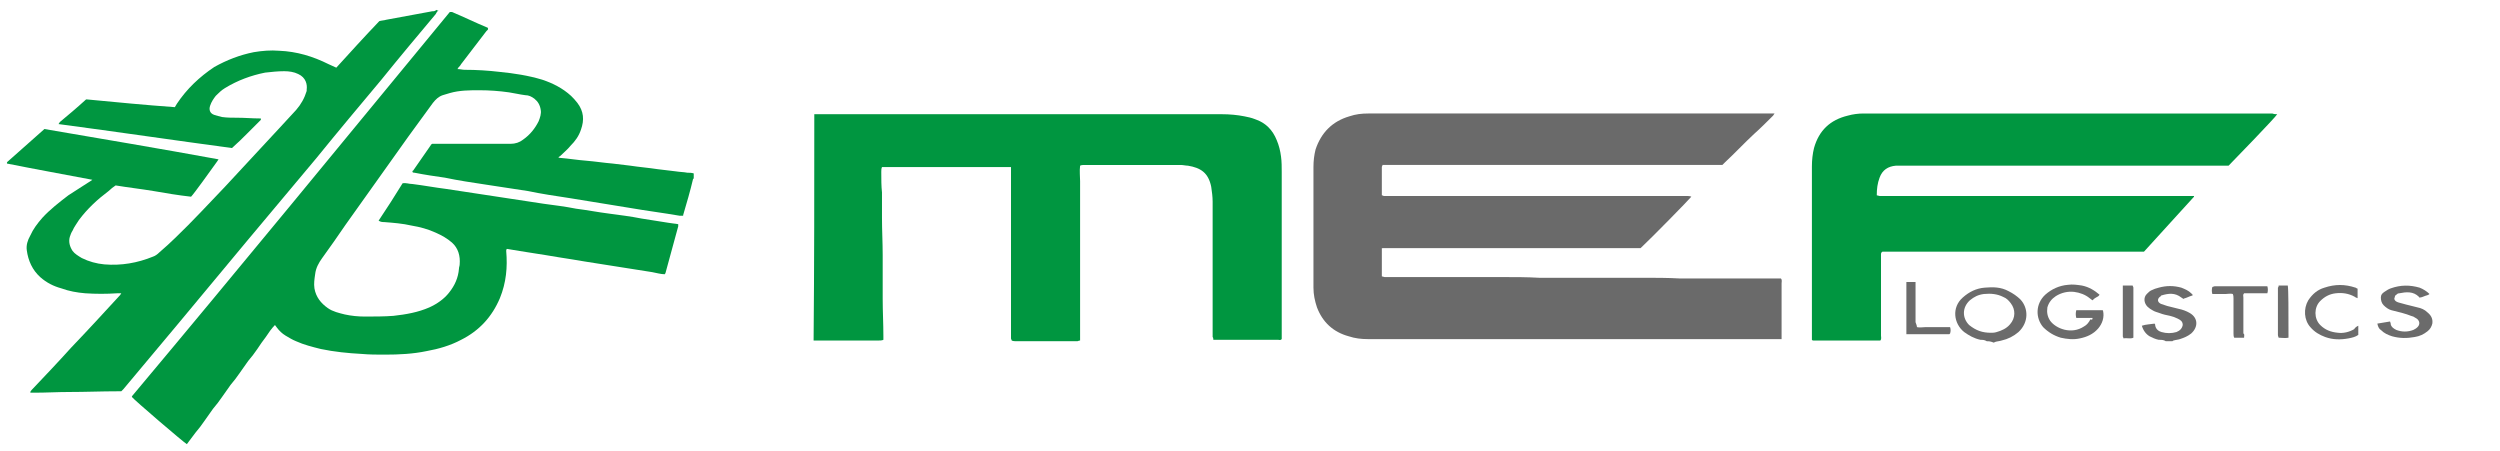 <?xml version="1.0" encoding="utf-8"?>
<!-- Generator: Adobe Illustrator 22.0.1, SVG Export Plug-In . SVG Version: 6.00 Build 0)  -->
<svg version="1.1" id="katman_1" xmlns="http://www.w3.org/2000/svg" xmlns:xlink="http://www.w3.org/1999/xlink" x="0px" y="0px"
	 viewBox="0 0 354.6 64" style="enable-background:new 0 0 354.6 64;" xml:space="preserve">
<style type="text/css">
	.st0{fill:#009640;}
	.st1{fill:#6A6A6A;}
	.st2{fill:#6B6B6B;}
</style>
<g>
	<g>
		<path class="st0" d="M98.4,25.3l-0.1,0.1c-0.4,1.7-0.9,3.4-1.4,5.1c0,0,0,0,0,0.1c-0.1,0-0.3,0-0.5,0c-2.3-0.4-4.7-0.7-7-1.1
			c-2.9-0.5-5.7-0.9-8.6-1.4c-2-0.3-4-0.6-5.9-1c-2-0.3-3.9-0.6-5.9-0.9s-4-0.6-5.9-1c-1.4-0.2-2.8-0.4-4.3-0.7
			c-0.1,0-0.2,0-0.3-0.1c0-0.1,0-0.2,0.1-0.2c0.8-1.2,1.7-2.4,2.5-3.6c0-0.1,0.1-0.1,0.2-0.2c0.1,0,0.2,0,0.3,0c1,0,2,0,3.1,0
			c1.4,0,2.9,0,4.3,0c1.1,0,2.3,0,3.4,0c0.7,0,1.3-0.2,1.8-0.6c1-0.7,1.7-1.6,2.2-2.6c0.2-0.5,0.4-1.1,0.3-1.6
			c-0.1-0.7-0.4-1.2-0.9-1.6c-0.4-0.3-0.8-0.5-1.3-0.5c-0.8-0.1-1.6-0.3-2.3-0.4c-1.4-0.2-2.8-0.3-4.2-0.3c-1.4,0-2.8,0-4.2,0.4
			c-0.3,0.1-0.7,0.2-1,0.3c-0.6,0.2-1,0.6-1.4,1.1c-1.2,1.6-2.3,3.2-3.5,4.8c-3,4.2-5.9,8.3-8.9,12.5c-1.1,1.6-2.2,3.2-3.3,4.7
			c-0.5,0.7-0.9,1.4-1,2.3c-0.1,0.7-0.2,1.3-0.1,2c0.2,1.2,0.9,2.1,1.9,2.8c0.7,0.5,1.6,0.7,2.4,0.9c0.9,0.2,1.9,0.3,2.8,0.3
			c1.4,0,2.8,0,4.1-0.1c1.8-0.2,3.5-0.5,5.1-1.2c1.1-0.5,2.1-1.2,2.8-2.1c0.8-1,1.3-2.1,1.4-3.4c0-0.2,0.1-0.4,0.1-0.6
			c0.1-1.2-0.2-2.3-1.1-3.1c-0.7-0.6-1.4-1-2.3-1.4c-1.1-0.5-2.2-0.8-3.4-1c-1.3-0.3-2.6-0.4-3.9-0.5c-0.2,0-0.5,0-0.8-0.2
			c1.2-1.8,2.3-3.5,3.4-5.3c0.5-0.1,0.9,0.1,1.4,0.1c1.6,0.2,3.2,0.5,4.8,0.7c1.5,0.2,3.1,0.5,4.6,0.7s3.1,0.5,4.6,0.7
			s3.1,0.5,4.6,0.7s3.1,0.4,4.6,0.7c1.6,0.2,3.1,0.5,4.7,0.7c1.5,0.2,3.1,0.4,4.6,0.7c1.3,0.2,2.6,0.4,3.8,0.6
			c0.5,0.1,0.9,0.1,1.4,0.2c0,0.1,0,0.2,0,0.3c-0.6,2.2-1.2,4.4-1.8,6.6c0,0.1-0.1,0.1-0.1,0.2c-0.6,0-1.2-0.2-1.8-0.3
			c-0.6-0.1-1.3-0.2-1.9-0.3s-1.2-0.2-1.9-0.3c-0.6-0.1-1.2-0.2-1.9-0.3c-0.6-0.1-1.3-0.2-1.9-0.3s-1.2-0.2-1.9-0.3
			c-0.6-0.1-1.2-0.2-1.8-0.3c-0.6-0.1-1.3-0.2-1.9-0.3s-1.2-0.2-1.8-0.3c-0.6-0.1-1.2-0.2-1.9-0.3c-0.6-0.1-1.3-0.2-1.9-0.3
			s-1.2-0.2-1.8-0.3c-0.1,0.1-0.1,0.2-0.1,0.3c0.2,2.3,0,4.5-0.9,6.7c-1.1,2.6-2.9,4.6-5.5,5.9c-1.5,0.8-3.2,1.3-4.9,1.6
			c-1.9,0.4-3.9,0.5-5.9,0.5c-1.1,0-2.2,0-3.3-0.1c-1.9-0.1-3.9-0.3-5.8-0.7c-1.2-0.3-2.4-0.6-3.5-1.1c-0.5-0.2-1-0.5-1.5-0.8
			s-0.9-0.7-1.2-1.1c-0.1-0.1-0.2-0.3-0.3-0.4c-0.5,0.5-0.9,1.1-1.3,1.7c-0.4,0.5-0.8,1.1-1.2,1.7c-0.4,0.6-0.8,1.1-1.3,1.7
			c-0.4,0.6-0.8,1.1-1.2,1.7c-0.4,0.6-0.8,1.1-1.3,1.7c-0.4,0.6-0.8,1.1-1.2,1.7c-0.4,0.6-0.8,1.1-1.3,1.7c-0.4,0.6-0.8,1.1-1.2,1.7
			c-0.4,0.6-0.8,1.1-1.3,1.7c-0.4,0.5-0.8,1.1-1.2,1.6c-0.5-0.3-7.4-6.2-7.8-6.7c0,0,0-0.1,0.1-0.2c15.1-18,30-36.2,45-54.4
			c0.1,0,0.2,0,0.3,0c1.7,0.7,3.3,1.5,5,2.2c0,0,0.1,0,0.1,0.1c0.1,0.2-0.1,0.3-0.2,0.4c-1.2,1.6-2.4,3.1-3.6,4.7
			c-0.1,0.2-0.3,0.4-0.4,0.5c0,0.1-0.1,0.1-0.1,0.2c0.4,0,0.7,0.1,1,0.1c1.7,0,3.3,0.1,5,0.3c2,0.2,4,0.5,6,1.1
			c1.5,0.5,2.9,1.2,4.1,2.3c0.3,0.3,0.6,0.6,0.9,1c0.9,1.2,1,2.4,0.5,3.8c-0.3,0.9-0.8,1.6-1.5,2.3c-0.4,0.5-0.9,0.9-1.3,1.3
			c-0.1,0.1-0.2,0.2-0.4,0.3c0.1,0.1,0.2,0.1,0.3,0.1c1.2,0.1,2.4,0.3,3.7,0.4c1.2,0.1,2.5,0.3,3.7,0.4c0.8,0.1,1.7,0.2,2.5,0.3
			c1.3,0.2,2.6,0.3,3.9,0.5c0.8,0.1,1.7,0.2,2.5,0.3c0.6,0.1,1.2,0.1,1.7,0.2c0.3,0,0.6,0,0.9,0.1C98.4,24.9,98.4,25.1,98.4,25.3z"
			/>
		<path class="st0" d="M62.2,1.5C62,1.6,61.9,1.8,61.8,2c-2.6,3.1-5.2,6.2-7.7,9.3c-3.1,3.7-6.2,7.4-9.2,11.1
			c-3.3,3.9-6.5,7.8-9.8,11.7c-3.3,4-6.6,7.9-9.9,11.9c-2.6,3.1-5.1,6.1-7.7,9.2c-0.1,0.1-0.2,0.2-0.3,0.3c-0.2,0-0.4,0-0.5,0
			c-2.3,0-4.6,0.1-6.9,0.1c-1.6,0-3.3,0.1-4.9,0.1c-0.2,0-0.4,0-0.6,0c0-0.2,0.1-0.3,0.2-0.4c1.9-2,3.8-4,5.6-6
			c2.3-2.4,4.6-4.9,6.8-7.3c0.1-0.1,0.2-0.2,0.3-0.4c-0.3,0-0.4,0-0.6,0c-1.5,0.1-3,0.1-4.5,0c-1.2-0.1-2.3-0.3-3.4-0.7
			c-1.1-0.3-2.1-0.8-3-1.6c-1.1-1-1.7-2.3-1.9-3.8c-0.1-0.7,0.1-1.4,0.5-2.1c0.4-0.9,1-1.7,1.7-2.5c1.1-1.2,2.4-2.2,3.7-3.2
			c0.9-0.6,1.9-1.2,2.8-1.8c0.2-0.1,0.3-0.2,0.6-0.4C8.9,24.7,5,24,1,23.2c0-0.1-0.1-0.1,0-0.1c0,0,0,0,0-0.1
			c1.8-1.6,3.5-3.1,5.3-4.7c8.2,1.4,16.5,2.8,24.7,4.3c-0.1,0.1-0.1,0.2-0.2,0.3c-1,1.4-3.3,4.6-3.7,5c-1.8-0.2-3.6-0.5-5.3-0.8
			c-1.8-0.3-3.6-0.5-5.4-0.8c-0.3,0.2-0.7,0.5-1,0.8c-1.6,1.2-3,2.5-4.2,4.1c-0.3,0.5-0.7,1-0.9,1.5c-0.2,0.3-0.3,0.6-0.4,0.9
			c-0.2,0.7,0,1.4,0.4,2c0.3,0.4,0.8,0.7,1.3,1c1,0.5,2.1,0.8,3.2,0.9c2.4,0.2,4.7-0.2,6.9-1.1c0.3-0.1,0.6-0.3,0.9-0.6
			c0.8-0.7,1.6-1.4,2.3-2.1c2.4-2.3,4.7-4.8,7-7.2c2.6-2.8,5.1-5.5,7.7-8.3c0.8-0.9,1.6-1.7,2.4-2.6c0.7-0.8,1.2-1.7,1.5-2.7
			c0-0.1,0-0.1,0-0.2c0.1-0.7-0.1-1.7-1.2-2.2c-0.6-0.3-1.3-0.4-2-0.4c-0.9,0-1.8,0.1-2.7,0.2c-2,0.4-3.9,1.1-5.7,2.2
			c-0.5,0.3-0.9,0.7-1.3,1.1C30.3,14,30,14.4,29.8,15s0,1.1,0.6,1.3c0.3,0.1,0.7,0.2,1.1,0.3c0.7,0.1,1.5,0.1,2.2,0.1
			c1,0,2.1,0.1,3.1,0.1c0.1,0,0.1,0,0.2,0c0,0,0,0,0,0.1c0,0,0,0,0,0.1c-0.6,0.6-1.3,1.3-1.9,1.9c-0.7,0.7-1.4,1.4-2.2,2.1
			c-8.2-1.1-16.3-2.3-24.6-3.4c0.1-0.1,0.1-0.2,0.2-0.3c1.2-1,2.4-2,3.6-3.1c0.1-0.1,0.1-0.1,0.2-0.1c4.2,0.4,8.3,0.8,12.5,1.1
			c0.1-0.2,0.2-0.3,0.3-0.5c1.4-2.1,3.2-3.8,5.3-5.2c1.8-1,3.6-1.7,5.6-2.1c1.2-0.2,2.4-0.3,3.6-0.2c2.5,0.1,4.8,0.8,7,1.9
			c0.4,0.2,0.7,0.3,1.1,0.5c2-2.2,4-4.4,6.1-6.6c0.3-0.1,0.7-0.1,1-0.2C57,2.4,59.2,2,61.3,1.6c0.2,0,0.4,0,0.6-0.2
			C62,1.5,62.1,1.5,62.2,1.5z"/>
	</g>
	<g>
		<path class="st0" d="M115.5,16.2c0.3,0,0.5,0,0.8,0c19,0,38,0,57,0c1.1,0,2.2,0.1,3.2,0.3c0.5,0.1,1,0.2,1.5,0.4
			c1.5,0.5,2.5,1.5,3.1,3c0.3,0.7,0.5,1.5,0.6,2.3c0.1,0.7,0.1,1.5,0.1,2.2c0,1.7,0,3.4,0,5.1c0,1.4,0,2.9,0,4.3c0,4.6,0,9.1,0,13.7
			c0,0.2,0,0.5,0,0.6c-0.2,0.2-0.3,0.1-0.5,0.1c-1.2,0-2.5,0-3.7,0c-1.6,0-3.2,0-4.8,0c-0.2,0-0.4,0-0.7,0c0-0.1,0-0.3-0.1-0.4
			c0-0.2,0-0.4,0-0.6c0-6.2,0-12.4,0-18.6c0-0.7-0.1-1.4-0.2-2.1c-0.4-2-1.5-2.7-3.3-3c-0.3,0-0.7-0.1-1-0.1c-4.6,0-9.1,0-13.7,0
			c-0.2,0-0.4,0-0.6,0.1c-0.1,0.8,0,1.5,0,2.2s0,1.5,0,2.2c0,0.8,0,1.5,0,2.3s0,1.5,0,2.3c0,0.7,0,1.5,0,2.2c0,0.8,0,1.5,0,2.3
			c0,0.7,0,1.5,0,2.2c0,0.8,0,1.5,0,2.3s0,1.5,0,2.3c0,0.7,0,1.5,0,2.2c0,0.8,0,1.5,0,2.3c-0.2,0-0.3,0.1-0.4,0.1c-1,0-2,0-2.9,0
			c-1.9,0-3.8,0-5.7,0c-0.2,0-0.5,0-0.7-0.1c0-0.1-0.1-0.2-0.1-0.3c0-0.2,0-0.4,0-0.6c0-7.6,0-15.2,0-22.9c0-0.3,0-0.5,0-0.8
			c-0.1,0-0.2,0-0.4,0c-0.1,0-0.3,0-0.4,0c-5.6,0-11.1,0-16.7,0c-0.2,0-0.5,0-0.8,0c-0.1,0.2-0.1,0.5-0.1,0.7c0,1,0,2,0.1,2.9
			c0,1.2,0,2.4,0,3.6c0,1.8,0.1,3.5,0.1,5.3c0,0.8,0,1.6,0,2.4c0,1.3,0,2.5,0,3.8c0,1.8,0.1,3.5,0.1,5.3c0,0.2,0,0.3,0,0.5
			c-0.2,0.1-0.5,0.1-0.7,0.1c-2.4,0-4.8,0-7.1,0c-0.7,0-1.4,0-2.1,0C115.5,37.6,115.5,26.9,115.5,16.2z"/>
		<path class="st1" d="M196,35.2c0,1.4,0,2.7,0,4c0.1,0,0.3,0.1,0.4,0.1c0.9,0,1.8,0,2.8,0c2.9,0,5.9,0,8.8,0c1.7,0,3.5,0,5.2,0
			s3.4,0,5.1,0.1c1.2,0,2.4,0,3.6,0c2.1,0,4.2,0,6.3,0c1.6,0,3.2,0,4.8,0c1.8,0,3.5,0,5.3,0.1c1,0,2,0,2.9,0c2.3,0,4.6,0,7,0
			c1.3,0,2.6,0,3.9,0c0.2,0,0.3,0,0.5,0c0.2,0.2,0.1,0.5,0.1,0.7c0,2.2,0,4.4,0,6.6c0,0.3,0,0.6,0,0.9c0,0.1,0,0.2,0,0.4
			c-0.1,0-0.3,0-0.4,0c-0.1,0-0.3,0-0.4,0c-19.3,0-38.6,0-57.9,0c-0.9,0-1.8-0.1-2.7-0.4c-2.2-0.6-3.7-2-4.5-4.1
			c-0.3-0.9-0.5-1.8-0.5-2.8c0-2.7,0-5.4,0-8.1c0-3,0-6,0-9c0-0.9,0.1-1.7,0.3-2.5c0.8-2.4,2.4-4,4.8-4.7c0.9-0.3,1.7-0.4,2.7-0.4
			c19,0,37.9,0,56.9,0c0.2,0,0.4,0,0.7,0c-0.1,0.1-0.1,0.2-0.2,0.3c-0.9,0.9-1.8,1.8-2.7,2.6c-1.4,1.3-2.7,2.7-4.1,4
			c-0.1,0.1-0.2,0.2-0.4,0.4c-16.1,0-32.1,0-48.2,0c0,0.1-0.1,0.2-0.1,0.3c0,1.3,0,2.5,0,3.8c0,0,0,0.1,0,0.2c0.1,0,0.2,0.1,0.3,0.1
			c0.2,0,0.4,0,0.6,0c14.1,0,28.2,0,42.3,0c0.2,0,0.5,0,0.7,0.1c-0.4,0.5-5.6,5.8-7.2,7.3c-1,0-2,0-3,0s-2,0-3.1,0s-2,0-3.1,0
			c-1,0-2,0-3.1,0s-2,0-3.1,0s-2,0-3.1,0c-1,0-2,0-3.1,0c-1,0-2,0-3.1,0s-2,0-3.1,0c-1,0-2,0-3.1,0c-1,0-2,0-3.1,0
			C198.1,35.2,197.1,35.2,196,35.2z"/>
		<path class="st0" d="M323,16.2c-0.2,0.4-6.3,6.7-6.9,7.3c-0.1,0-0.3,0-0.5,0s-0.4,0-0.6,0c-15.1,0-30.2,0-45.3,0
			c-0.3,0-0.5,0-0.8,0c-1.1,0.1-1.9,0.6-2.3,1.7c-0.3,0.8-0.4,1.6-0.4,2.5c0.1,0,0.3,0.1,0.4,0.1c0.2,0,0.4,0,0.6,0
			c14.4,0,28.8,0,43.3,0c0.2,0,0.5,0,0.7,0c0,0.1,0,0.1,0,0.1c-2.4,2.6-4.7,5.2-7.1,7.8c-0.8,0-1.5,0-2.3,0s-1.6,0-2.4,0
			s-1.5,0-2.3,0s-1.5,0-2.3,0s-1.5,0-2.3,0s-1.6,0-2.4,0s-1.5,0-2.3,0s-1.5,0-2.3,0s-1.5,0-2.3,0s-1.6,0-2.4,0s-1.5,0-2.3,0
			s-1.5,0-2.3,0s-1.5,0-2.3,0s-1.6,0-2.4,0s-1.5,0-2.3,0s-1.5,0-2.2,0c-0.2,0.1-0.2,0.3-0.2,0.4c0,0.3,0,0.6,0,0.9
			c0,3.5,0,7.1,0,10.6c0,0.2,0.1,0.5-0.1,0.7c-0.1,0-0.1,0-0.2,0c-3.1,0-6.2,0-9.3,0c-0.1,0-0.1,0-0.2-0.1c0-0.1,0-0.2,0-0.4
			c0-0.1,0-0.2,0-0.3c0-8,0-15.9,0-23.9c0-0.9,0.1-1.8,0.3-2.6c0.7-2.5,2.3-4,4.8-4.6c0.7-0.2,1.5-0.3,2.2-0.3c19.3,0,38.7,0,58,0
			C322.6,16.2,322.8,16.2,323,16.2z"/>
		<g>
			<path class="st2" d="M281.8,48.4c-0.3-0.2-0.6-0.2-0.9-0.2c-0.9-0.2-1.6-0.6-2.3-1.1c-1.5-1.2-1.8-3.5-0.2-4.9
				c0.9-0.8,1.9-1.3,3.1-1.4c1.2-0.1,2.3-0.1,3.4,0.5c0.6,0.3,1.2,0.7,1.7,1.2c1.1,1.2,1.2,3.2-0.3,4.6c-0.7,0.6-1.5,1-2.4,1.2
				c-0.3,0.1-0.6,0.1-0.9,0.2c-0.1,0-0.1,0.1-0.2,0.1C282.3,48.4,282.1,48.4,281.8,48.4z M282.4,47.2c0.2,0,0.5,0,0.8-0.1
				c0.7-0.2,1.4-0.5,1.9-1.1c0.8-0.9,0.8-2.1,0.1-3c-0.3-0.4-0.6-0.7-1.1-0.9c-0.8-0.4-1.7-0.5-2.7-0.4c-0.8,0.1-1.4,0.4-2,0.9
				c-1.1,1-1.1,2.5-0.1,3.5C280.3,46.9,281.2,47.2,282.4,47.2z"/>
			<path class="st2" d="M307.2,48.4c-0.3-0.2-0.6-0.2-1-0.2c-0.5-0.1-0.9-0.3-1.3-0.5c-0.5-0.3-0.9-0.8-1.1-1.5
				c0.6-0.2,1.2-0.2,1.8-0.3c0.1,0.1,0.1,0.2,0.1,0.3c0.1,0.5,0.5,0.8,0.9,0.9c0.7,0.2,1.4,0.2,2.1,0c0.5-0.2,0.8-0.5,0.9-1
				c0-0.5-0.3-0.7-0.7-0.9c-0.4-0.2-0.7-0.3-1.1-0.4c-0.5-0.1-1-0.2-1.5-0.4c-0.3-0.1-0.7-0.2-1-0.4c-0.2-0.1-0.5-0.3-0.7-0.5
				c-0.5-0.5-0.6-1.3-0.1-1.8c0.2-0.2,0.4-0.4,0.6-0.5c0.4-0.2,0.7-0.3,1.1-0.4c1.1-0.3,2.1-0.3,3.2,0c0.5,0.2,1,0.4,1.4,0.8
				c0.1,0.1,0.1,0.1,0.2,0.2c0,0,0,0,0,0.1c-0.3,0.1-0.6,0.2-0.8,0.3c-0.2,0.1-0.4,0.1-0.5,0.2c-0.1-0.1-0.2-0.1-0.3-0.2
				c-0.9-0.7-1.8-0.6-2.8-0.3c0,0-0.1,0-0.1,0.1c-0.5,0.3-0.6,0.8,0,1.1c0.3,0.1,0.6,0.2,0.9,0.3c0.5,0.1,1.1,0.3,1.6,0.4
				c0.5,0.1,1.1,0.3,1.6,0.6c1.2,0.7,1.2,2,0.2,2.9c-0.5,0.4-1,0.6-1.6,0.8c-0.3,0.1-0.6,0.1-0.9,0.2c-0.1,0-0.1,0.1-0.2,0.1
				C307.9,48.4,307.6,48.4,307.2,48.4z"/>
			<path class="st2" d="M296.8,45.1c-0.8,0-1.5,0-2.3,0c-0.1-0.4-0.1-0.7,0-1.1c0.1,0,0.2,0,0.3,0c1.1,0,2.3,0,3.4,0
				c0,0,0.1,0,0.1,0.1c0.2,0.9-0.1,1.8-0.7,2.5c-0.7,0.8-1.6,1.2-2.6,1.4c-0.9,0.2-1.8,0.1-2.7-0.1c-1-0.3-1.8-0.8-2.5-1.5
				c-1.1-1.3-1.1-3.3,0.3-4.6c0.9-0.8,2-1.3,3.2-1.4c0.7-0.1,1.3,0,2,0.1c1,0.2,1.8,0.7,2.5,1.3c-0.1,0.2-0.3,0.3-0.5,0.4
				c-0.2,0.1-0.3,0.2-0.5,0.4c-0.1-0.1-0.3-0.2-0.4-0.3c-0.6-0.5-1.4-0.8-2.2-0.9c-0.9-0.1-1.8,0.1-2.6,0.6c-0.6,0.4-1,0.9-1.2,1.6
				c-0.1,0.7,0,1.3,0.4,1.9c0.8,1.1,3,2,4.8,0.8c0.4-0.2,0.7-0.6,0.9-1C296.8,45.4,296.8,45.3,296.8,45.1z"/>
			<path class="st2" d="M337.2,45.9c0.6-0.1,1.2-0.2,1.8-0.3c0.1,0.2,0.1,0.3,0.1,0.4c0.1,0.4,0.4,0.6,0.8,0.8
				c0.8,0.3,1.6,0.3,2.4,0c0.2-0.1,0.4-0.2,0.6-0.4c0.4-0.4,0.3-0.9-0.1-1.2c-0.2-0.1-0.3-0.2-0.5-0.3c-0.4-0.1-0.8-0.3-1.2-0.4
				c-0.6-0.2-1.2-0.3-1.9-0.5c-0.4-0.1-0.8-0.4-1.1-0.7c-0.3-0.3-0.4-0.7-0.4-1.1c0-0.4,0.2-0.6,0.5-0.8s0.6-0.4,0.9-0.5
				c1.4-0.5,2.7-0.5,4.1-0.1c0.5,0.2,1,0.5,1.4,0.9c-0.2,0.2-0.5,0.2-0.7,0.3s-0.5,0.2-0.7,0.2c-0.1,0-0.1-0.1-0.1-0.1
				c-0.8-0.8-1.8-0.7-2.8-0.5c-0.2,0-0.3,0.1-0.4,0.2c-0.2,0.1-0.2,0.2-0.3,0.6c0.1,0.3,0.3,0.4,0.6,0.5c0.4,0.1,0.7,0.2,1.1,0.3
				c0.5,0.1,1.1,0.3,1.6,0.4c0.5,0.1,1,0.3,1.4,0.7c0.5,0.4,0.8,0.9,0.7,1.6c-0.1,0.4-0.3,0.8-0.7,1.1c-0.5,0.4-1.1,0.7-1.8,0.8
				c-1.1,0.2-2.1,0.2-3.2-0.1c-0.6-0.2-1.1-0.4-1.6-0.9C337.5,46.7,337.3,46.4,337.2,45.9z"/>
			<path class="st2" d="M334.5,46.2c0,0.5,0,0.9,0,1.3c-0.4,0.3-0.9,0.4-1.4,0.5c-1.1,0.2-2.2,0.2-3.3-0.2c-0.8-0.3-1.5-0.7-2.1-1.4
				c-0.9-1-1-2.6-0.3-3.8c0.6-0.9,1.3-1.5,2.3-1.8c1.5-0.5,2.9-0.5,4.4,0c0.1,0,0.1,0.1,0.2,0.1c0,0,0.1,0,0.1,0.1
				c0,0.2,0,0.4,0,0.6c0,0.2,0,0.4,0,0.7c-0.2-0.1-0.3-0.1-0.4-0.2c-0.9-0.5-1.8-0.6-2.7-0.5c-0.9,0.1-1.6,0.5-2.2,1.1
				c-0.9,0.9-0.9,2.5,0,3.4c0.7,0.7,1.5,1,2.5,1.1c0.8,0.1,1.6-0.1,2.3-0.5C334.1,46.4,334.3,46.3,334.5,46.2z"/>
			<path class="st2" d="M318.3,47.9c-0.5,0-0.9,0-1.4,0c-0.1-0.2-0.1-0.4-0.1-0.6c0-1.6,0-3.3,0-4.9c0-0.2,0-0.5-0.1-0.7
				c-0.3-0.1-0.7,0-1,0s-0.6,0-0.9,0s-0.7,0-1,0c-0.1-0.3-0.1-0.7,0-1c0.1,0,0.2-0.1,0.4-0.1c2.4,0,4.8,0,7.1,0c0.1,0,0.2,0,0.3,0
				c0.1,0.3,0.1,0.7,0,1c-0.1,0-0.2,0-0.4,0c-0.8,0-1.5,0-2.3,0c-0.2,0-0.4,0-0.6,0c-0.2,0.2-0.1,0.4-0.1,0.6c0,1.7,0,3.4,0,5.1
				C318.4,47.4,318.3,47.6,318.3,47.9z"/>
			<path class="st2" d="M271.9,46.4c0.4,0.1,0.8,0,1.2,0c0.4,0,0.8,0,1.2,0c0.4,0,0.8,0,1.1,0c0.4,0,0.8,0,1.2,0
				c0.1,0.3,0.1,0.6,0,0.9l-0.1,0.1c0,0,0,0-0.1,0c-1.9,0-3.8,0-5.8,0c-0.1,0-0.1,0-0.2,0c0-0.1,0-0.2,0-0.4c0-2.2,0-4.3,0-6.5
				c0-0.1,0-0.3,0-0.5c0.4,0,0.8,0,1.3,0c0,0.2,0,0.4,0,0.6c0,1.7,0,3.4,0,5.1C271.8,46,271.9,46.2,271.9,46.4z"/>
			<path class="st2" d="M301.1,40.5c0.5,0,0.9,0,1.4,0c0,0.1,0.1,0.2,0.1,0.3c0,2.3,0,4.6,0,6.9c0,0.1,0,0.1,0,0.2
				c-0.4,0.2-0.9,0-1.4,0.1c0-0.1-0.1-0.2-0.1-0.3c0-2.3,0-4.6,0-6.9C301.1,40.7,301.1,40.6,301.1,40.5z"/>
			<path class="st2" d="M323.2,40.5c0.5,0,0.9,0,1.3,0c0.1,0.6,0.1,3.5,0.1,7c0,0.1,0,0.3,0,0.4c-0.5,0.1-0.9,0-1.4,0
				c0-0.1-0.1-0.2-0.1-0.4c0-2.2,0-4.5,0-6.7C323.2,40.7,323.2,40.6,323.2,40.5z"/>
		</g>
	</g>
</g>
</svg>
